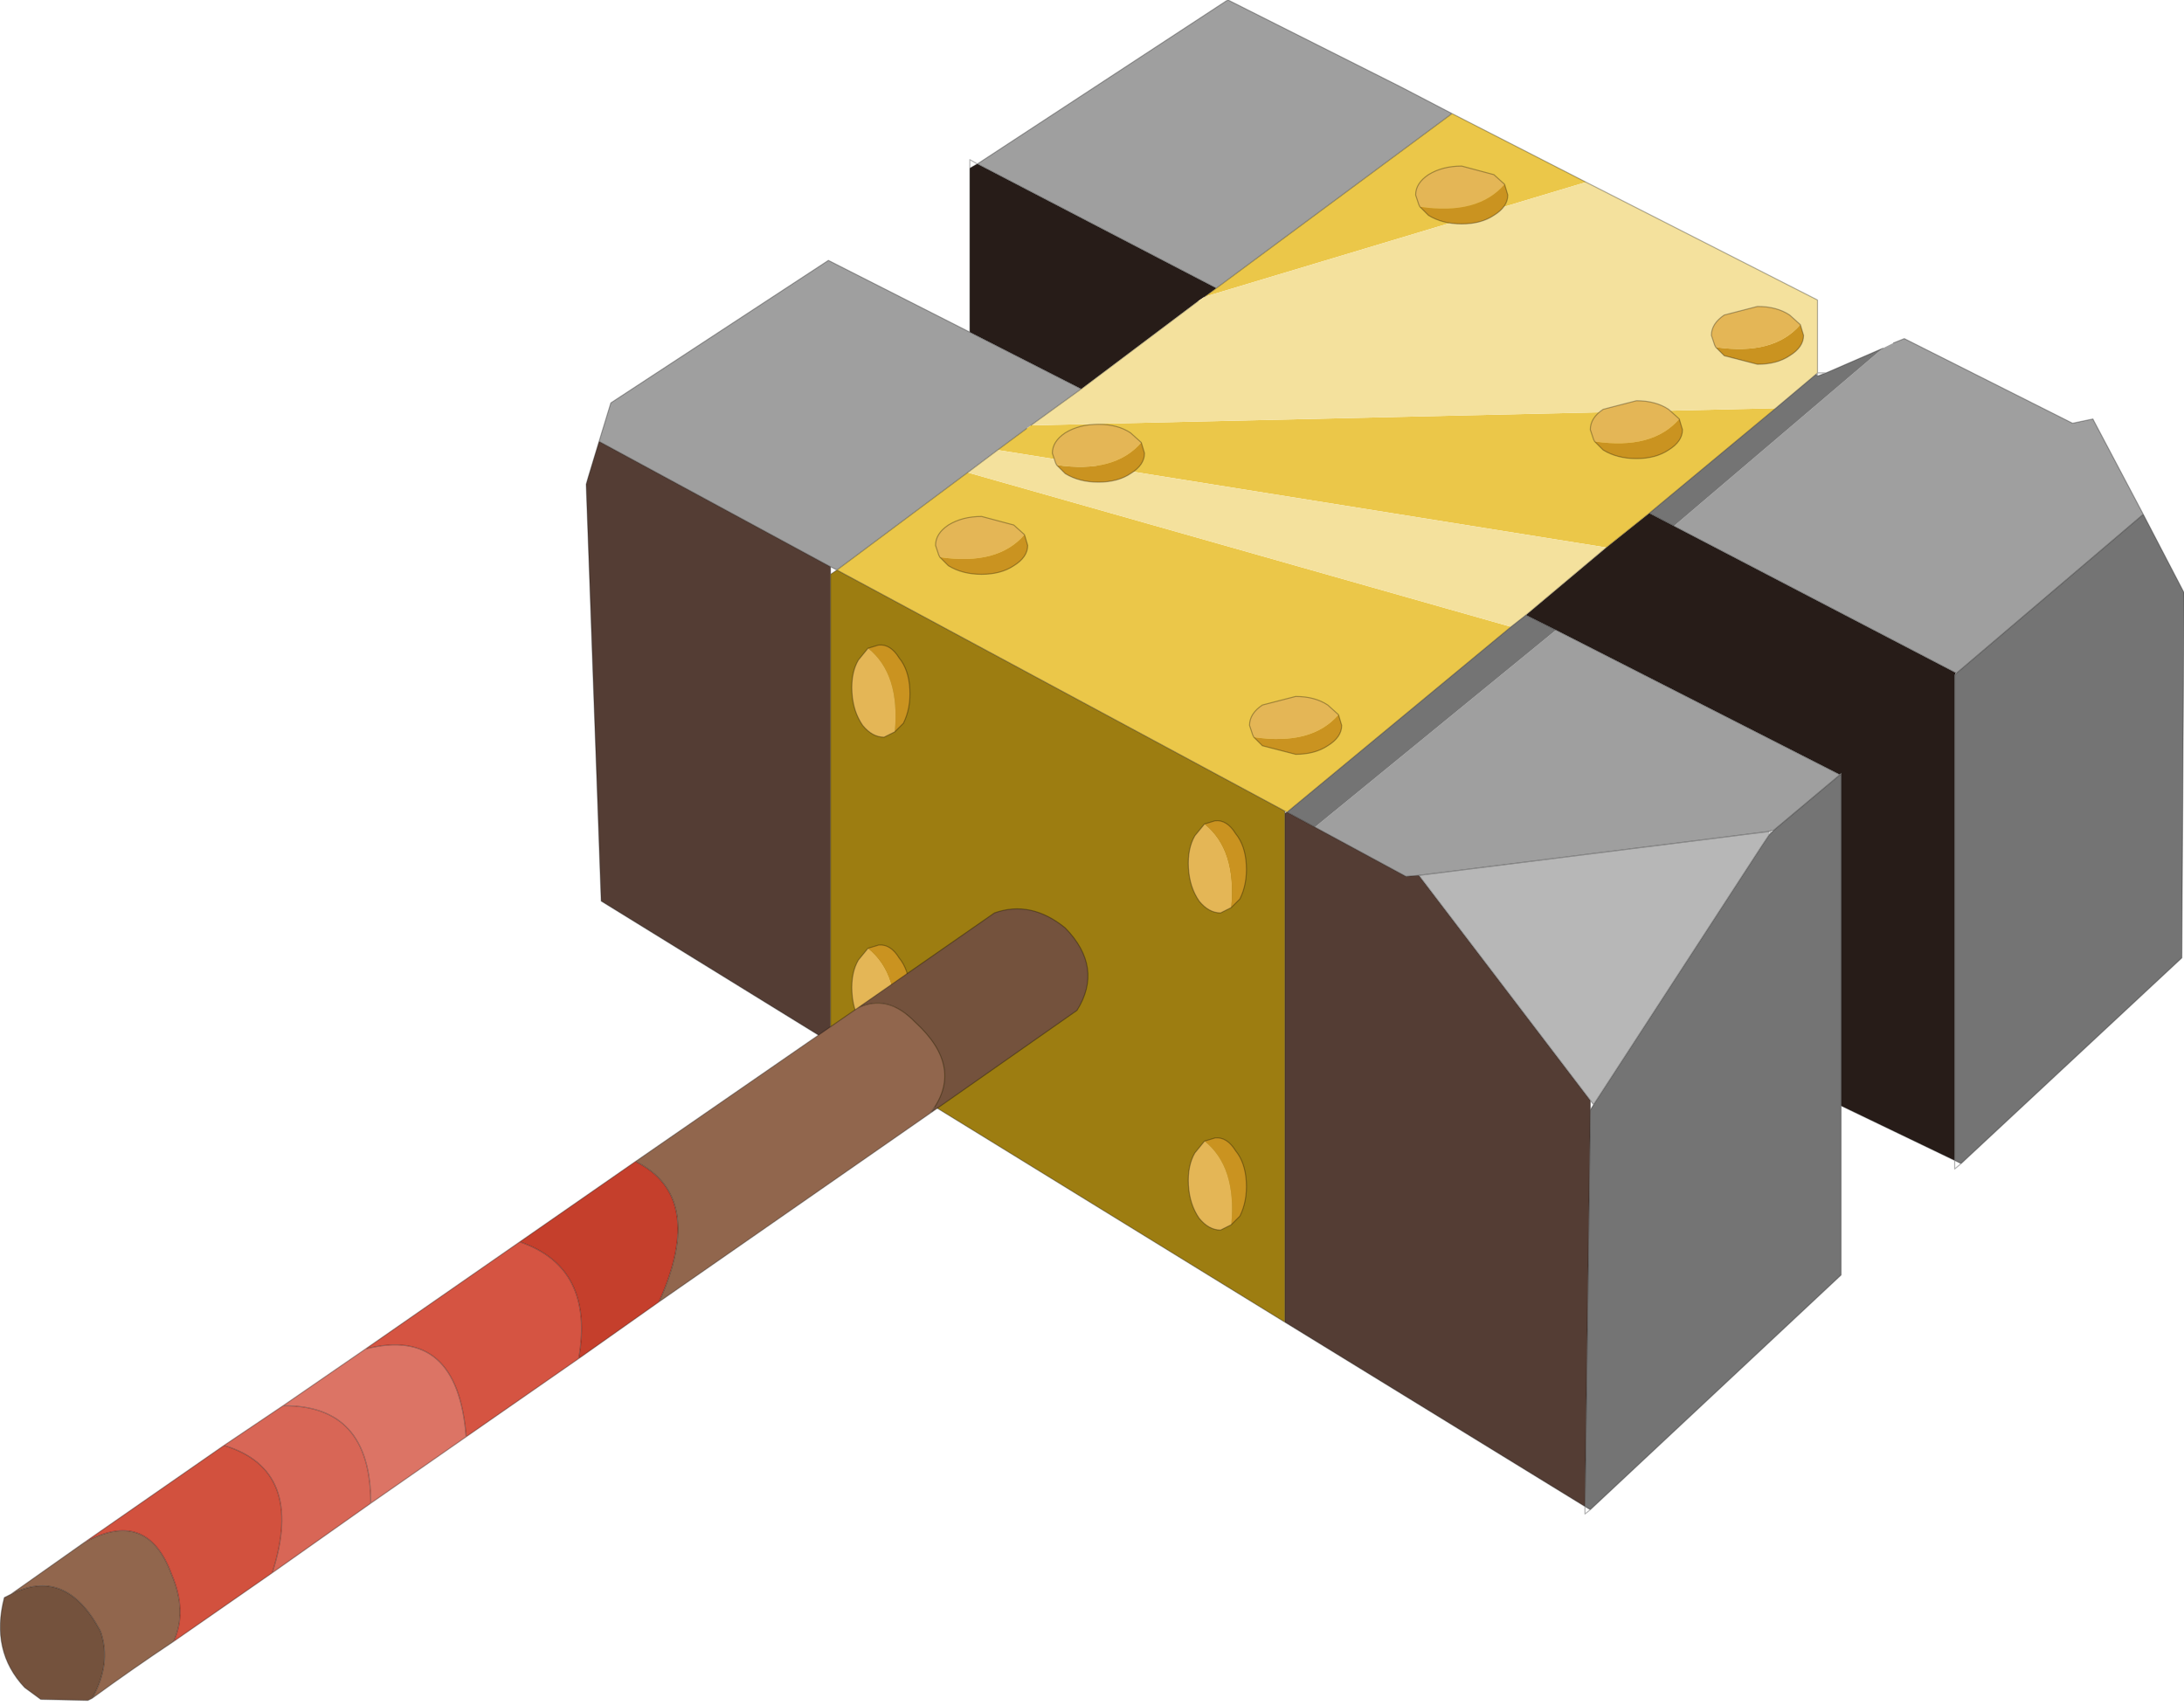 <?xml version="1.0"?>
<svg xmlns="http://www.w3.org/2000/svg" xmlns:xlink="http://www.w3.org/1999/xlink" width="101.9px" height="79.55px"><g transform="matrix(1, 0, 0, 1, -307.5, -177.15)"><use xlink:href="#object-0" width="101.9" height="79.55" transform="matrix(1, 0, 0, 1, 307.5, 177.15)"/></g><defs><g transform="matrix(1, 0, 0, 1, -307.5, -177.15)" id="object-0"><path fill-rule="evenodd" fill="#271c18" stroke="none" d="M352.75 185L353.1 184.8L364.25 190.6L363.7 191L363.4 191.2L357.95 195.3L352.75 192.65L352.75 185M398.7 231.3L393.4 228.75L393.4 213.3L393.4 213.2L393.35 213.3L380.1 206.55L378.7 205.85L382.45 202.7L384.45 201.1L385.6 201.7L398.75 208.55L398.7 208.65L398.7 231.3"/><path fill-rule="evenodd" fill="#9f9f9f" stroke="none" d="M353.1 184.8L364.7 177.2L364.8 177.15L372.85 181.2L375.25 182.45L364.25 190.6L353.1 184.8M395.35 193.4L395.85 193.15L396.35 192.95L404.2 196.9L405.15 196.7L405.2 196.8L407.5 201.15L398.8 208.55L398.75 208.55L385.6 201.7L395.35 193.4M335.45 197.75L336 195.95L346.15 189.3L352.75 192.65L357.95 195.3L355.6 197L355.4 197.15L354.05 198.15L352.65 199.2L346.55 203.75L346.25 203.6L335.45 197.75M393.35 213.3L390.25 215.9L390.15 215.9L390.05 215.95L373.7 218L373.1 218.05L368.85 215.75L380.1 206.55L393.35 213.3"/><path fill-rule="evenodd" fill="#ebc749" stroke="none" d="M375.25 182.45L381.5 185.65L363.7 191L364.25 190.6L375.25 182.45M355.4 197.15L355.6 197L390.35 196.2L384.45 201.1L382.45 202.7L354.05 198.15L355.4 197.15M346.55 203.75L352.65 199.2L378 206.4L367.55 215.05L367.45 215L346.55 203.75"/><path fill-rule="evenodd" fill="#f4e19d" stroke="none" d="M381.5 185.65L392.3 191.15L392.3 194.55L392.25 194.6L390.35 196.2L355.6 197L357.95 195.3L363.4 191.2L363.7 191L381.5 185.65M352.65 199.2L354.05 198.15L382.45 202.7L378.7 205.85L378 206.4L352.65 199.2"/><path fill-rule="evenodd" fill="#747474" stroke="none" d="M392.7 194.55L395.35 193.4L385.6 201.7L384.45 201.1L390.35 196.2L392.25 194.6L392.3 194.7L392.7 194.55M407.5 201.15L409.4 204.8L409.3 221.85L399 231.45L398.7 231.3L398.7 208.65L398.8 208.55L407.5 201.15M393.4 228.75L393.4 236.65L381.7 247.6L381.45 247.45L381.7 228.95L381.85 228.7L389.65 216.7L390.05 216.1L390.25 215.9L393.35 213.3L393.4 213.3L393.4 228.75M378 206.4L378.7 205.85L380.1 206.55L368.85 215.75L367.55 215.05L378 206.4"/><path fill-rule="evenodd" fill="#543d34" stroke="none" d="M381.45 247.45L367.45 238.85L367.45 215.1L367.55 215.05L368.85 215.75L373.1 218.05L373.7 218L381.7 228.5L381.7 228.95L381.45 247.45M346.25 225.8L335.55 219.2L334.85 199.75L334.95 199.4L335.45 197.75L346.25 203.6L346.25 203.95L346.25 225.8"/><path fill-rule="evenodd" fill="#9d7d11" stroke="none" d="M367.45 238.85L346.25 225.8L346.25 203.95L346.55 203.75L367.45 215L367.45 215.1L367.45 238.85"/><path fill-rule="evenodd" fill="#b7b7b7" stroke="none" d="M390.05 216.1L389.65 216.7L381.85 228.7L381.7 228.5L373.7 218L390.05 215.95L390.05 216.1"/><path fill="none" stroke="#000000" stroke-opacity="0.302" stroke-width="0.05" stroke-linecap="round" stroke-linejoin="round" d="M353.1 184.8L352.75 184.6L352.75 185L353.1 184.8L364.7 177.2L364.8 177.15L372.85 181.2L375.25 182.45L381.5 185.65L392.3 191.15L392.3 194.55L392.7 194.55L395.35 193.4M395.85 193.15L396.35 192.95L404.2 196.9L405.15 196.7L405.2 196.8L407.5 201.15L409.4 204.8L409.3 221.85L399 231.45L398.7 231.7L398.7 231.3L393.4 228.75L393.4 236.65L381.7 247.6L381.45 247.8L381.45 247.45L367.45 238.85L346.25 225.8L335.55 219.2L334.85 199.75L334.95 199.4L335.45 197.75L336 195.95L346.15 189.3L352.75 192.65L352.75 185M357.95 195.3L352.75 192.65M355.6 197L357.95 195.3L363.4 191.2M363.7 191L364.25 190.6L353.1 184.8M390.35 196.2L392.25 194.6L392.3 194.55L392.3 194.7L392.7 194.55M354.05 198.15L355.4 197.15M352.65 199.2L354.05 198.15M382.45 202.7L384.45 201.1L390.35 196.2M346.25 203.6L346.55 203.75L352.65 199.2M378 206.4L378.7 205.85L382.45 202.7M346.25 203.95L346.55 203.75L367.45 215L367.55 215.05L378 206.4M346.25 203.6L346.25 203.95L346.25 225.8M335.45 197.75L346.25 203.6M375.25 182.45L364.25 190.6M384.45 201.1L385.6 201.7L398.75 208.55L398.8 208.55L398.7 208.65L398.7 231.3L399 231.45M393.4 213.3L393.35 213.3L390.25 215.9L390.05 216.1L389.65 216.7L381.85 228.7L381.7 228.95L381.45 247.45L381.7 247.6M393.35 213.3L393.4 213.2L393.4 213.3L393.4 228.75M393.35 213.3L380.1 206.55L378.7 205.85M368.85 215.75L373.1 218.05L373.7 218L390.05 215.95L390.15 215.9L390.25 215.9M368.85 215.75L367.55 215.05L367.45 215.1L367.45 238.85M367.45 215L367.45 215.1M390.15 215.9L390.05 216.1M381.7 228.5L381.7 228.95M381.85 228.7L381.7 228.5L373.7 218M398.8 208.55L407.5 201.15"/><path fill-rule="evenodd" fill="#e4b656" stroke="none" d="M373.75 186.8L373.7 186.7L373.55 186.25Q373.55 185.7 374.15 185.3Q374.8 184.9 375.7 184.9L377.2 185.3L377.7 185.75Q376.45 187.2 373.75 186.8"/><path fill-rule="evenodd" fill="#ca9320" stroke="none" d="M377.7 185.75L377.85 186.25Q377.85 186.8 377.2 187.2Q376.6 187.6 375.7 187.6Q374.8 187.6 374.15 187.2L373.75 186.8Q376.45 187.2 377.7 185.75"/><path fill="none" stroke="#000000" stroke-opacity="0.302" stroke-width="0.05" stroke-linecap="round" stroke-linejoin="round" d="M373.75 186.8L373.7 186.7L373.55 186.25Q373.55 185.7 374.15 185.3Q374.8 184.9 375.7 184.9L377.2 185.3L377.7 185.75L377.85 186.25Q377.85 186.8 377.2 187.2Q376.6 187.6 375.7 187.6Q374.8 187.6 374.15 187.2L373.75 186.8"/><path fill-rule="evenodd" fill="#ca9320" stroke="none" d="M355.3 202.1L355.45 202.6Q355.45 203.15 354.8 203.55Q354.2 203.95 353.3 203.95Q352.4 203.95 351.75 203.55L351.35 203.15Q354.05 203.55 355.3 202.1"/><path fill-rule="evenodd" fill="#e4b656" stroke="none" d="M351.35 203.15L351.3 203.05L351.15 202.6Q351.15 202.05 351.75 201.65Q352.4 201.25 353.3 201.25L354.8 201.65L355.3 202.1Q354.05 203.55 351.35 203.15"/><path fill="none" stroke="#000000" stroke-opacity="0.302" stroke-width="0.05" stroke-linecap="round" stroke-linejoin="round" d="M355.3 202.1L355.45 202.6Q355.45 203.15 354.8 203.55Q354.2 203.95 353.3 203.95Q352.4 203.95 351.75 203.55L351.35 203.15L351.3 203.05L351.15 202.6Q351.15 202.05 351.75 201.65Q352.4 201.25 353.3 201.25L354.8 201.65L355.3 202.1"/><path fill-rule="evenodd" fill="#ca9320" stroke="none" d="M369.95 210.5L370.1 211Q370.1 211.55 369.45 211.95Q368.85 212.35 367.95 212.35L366.4 211.95L366 211.55Q368.7 211.95 369.95 210.5"/><path fill-rule="evenodd" fill="#e4b656" stroke="none" d="M366 211.55L365.95 211.45L365.8 211Q365.8 210.45 366.4 210.05L367.95 209.65Q368.85 209.65 369.45 210.05L369.95 210.5Q368.7 211.95 366 211.55"/><path fill="none" stroke="#000000" stroke-opacity="0.302" stroke-width="0.05" stroke-linecap="round" stroke-linejoin="round" d="M369.95 210.5L370.1 211Q370.1 211.55 369.45 211.95Q368.85 212.35 367.95 212.35L366.4 211.95L366 211.55L365.95 211.45L365.8 211Q365.8 210.45 366.4 210.05L367.95 209.65Q368.85 209.65 369.45 210.05L369.95 210.5"/><path fill-rule="evenodd" fill="#ca9320" stroke="none" d="M391.5 192.3L391.65 192.8Q391.65 193.35 391 193.75Q390.4 194.15 389.5 194.15L387.95 193.75L387.55 193.35Q390.25 193.75 391.5 192.3"/><path fill-rule="evenodd" fill="#e4b656" stroke="none" d="M387.55 193.35L387.5 193.25L387.35 192.8Q387.35 192.25 387.95 191.85L389.5 191.45Q390.4 191.45 391 191.85L391.5 192.3Q390.25 193.75 387.55 193.35"/><path fill="none" stroke="#000000" stroke-opacity="0.302" stroke-width="0.05" stroke-linecap="round" stroke-linejoin="round" d="M391.5 192.3L391.65 192.8Q391.65 193.35 391 193.75Q390.4 194.15 389.5 194.15L387.95 193.75L387.55 193.35L387.5 193.25L387.35 192.8Q387.35 192.25 387.95 191.85L389.5 191.45Q390.4 191.45 391 191.85L391.5 192.3"/><path fill-rule="evenodd" fill="#ca9320" stroke="none" d="M385.85 196.7L386 197.2Q386 197.75 385.35 198.15Q384.75 198.55 383.85 198.55Q382.95 198.55 382.3 198.15L381.9 197.75Q384.6 198.15 385.85 196.7"/><path fill-rule="evenodd" fill="#e4b656" stroke="none" d="M381.9 197.75L381.85 197.65L381.7 197.2Q381.7 196.65 382.3 196.25L383.85 195.85Q384.75 195.85 385.35 196.25L385.85 196.7Q384.6 198.15 381.9 197.75"/><path fill="none" stroke="#000000" stroke-opacity="0.302" stroke-width="0.05" stroke-linecap="round" stroke-linejoin="round" d="M385.85 196.7L386 197.2Q386 197.75 385.35 198.15Q384.75 198.55 383.85 198.55Q382.95 198.55 382.3 198.15L381.9 197.75L381.85 197.65L381.7 197.2Q381.7 196.65 382.3 196.25L383.85 195.85Q384.75 195.85 385.35 196.25L385.85 196.7"/><path fill-rule="evenodd" fill="#ca9320" stroke="none" d="M360.75 197.8L360.9 198.3Q360.9 198.85 360.25 199.25Q359.65 199.65 358.75 199.65Q357.85 199.65 357.2 199.25L356.8 198.85Q359.5 199.25 360.75 197.8"/><path fill-rule="evenodd" fill="#e4b656" stroke="none" d="M356.8 198.85L356.75 198.75L356.6 198.3Q356.6 197.75 357.2 197.35Q357.85 196.95 358.75 196.95Q359.65 196.95 360.25 197.35L360.75 197.8Q359.5 199.25 356.8 198.85"/><path fill="none" stroke="#000000" stroke-opacity="0.302" stroke-width="0.05" stroke-linecap="round" stroke-linejoin="round" d="M360.75 197.8L360.9 198.3Q360.9 198.85 360.25 199.25Q359.65 199.65 358.75 199.65Q357.85 199.65 357.2 199.25L356.8 198.85L356.75 198.75L356.6 198.3Q356.6 197.75 357.2 197.35Q357.85 196.95 358.75 196.95Q359.65 196.95 360.25 197.35L360.75 197.8"/><path fill-rule="evenodd" fill="#ca9320" stroke="none" d="M348 207.4L348.5 207.25Q349.05 207.2 349.45 207.85Q349.9 208.4 349.95 209.3Q350 210.2 349.65 210.9L349.25 211.3Q349.5 208.6 348 207.4"/><path fill-rule="evenodd" fill="#e4b656" stroke="none" d="M349.25 211.3L349.15 211.35L348.75 211.55Q348.2 211.55 347.75 211Q347.3 210.35 347.25 209.45Q347.2 208.55 347.55 207.95L348 207.4Q349.5 208.6 349.25 211.3"/><path fill="none" stroke="#000000" stroke-opacity="0.302" stroke-width="0.05" stroke-linecap="round" stroke-linejoin="round" d="M348 207.4L348.5 207.25Q349.05 207.2 349.45 207.85Q349.9 208.4 349.95 209.3Q350 210.2 349.65 210.9L349.25 211.3L349.15 211.35L348.75 211.55Q348.2 211.55 347.75 211Q347.3 210.35 347.25 209.45Q347.2 208.55 347.55 207.95L348 207.4"/><path fill-rule="evenodd" fill="#e4b656" stroke="none" d="M364.95 219.5L364.85 219.55L364.45 219.75Q363.9 219.75 363.45 219.2Q363 218.55 362.95 217.65Q362.9 216.75 363.25 216.15L363.7 215.6Q365.2 216.8 364.95 219.5"/><path fill-rule="evenodd" fill="#ca9320" stroke="none" d="M363.7 215.6L364.2 215.45Q364.75 215.4 365.15 216.05Q365.6 216.6 365.65 217.5Q365.7 218.4 365.35 219.1L364.95 219.5Q365.2 216.8 363.7 215.6"/><path fill="none" stroke="#000000" stroke-opacity="0.302" stroke-width="0.05" stroke-linecap="round" stroke-linejoin="round" d="M364.95 219.5L364.85 219.55L364.45 219.75Q363.9 219.75 363.45 219.2Q363 218.55 362.95 217.65Q362.9 216.75 363.25 216.15L363.7 215.6L364.2 215.45Q364.75 215.4 365.15 216.05Q365.6 216.6 365.65 217.5Q365.7 218.4 365.35 219.1L364.95 219.5"/><path fill-rule="evenodd" fill="#e4b656" stroke="none" d="M349.25 225.3L349.15 225.35L348.75 225.55Q348.2 225.55 347.75 225Q347.3 224.35 347.25 223.45Q347.2 222.55 347.55 221.95L348 221.4Q349.5 222.6 349.25 225.3"/><path fill-rule="evenodd" fill="#ca9320" stroke="none" d="M348 221.4L348.5 221.25Q349.05 221.2 349.45 221.85Q349.9 222.4 349.95 223.3Q350 224.2 349.65 224.9L349.25 225.3Q349.5 222.6 348 221.4"/><path fill="none" stroke="#000000" stroke-opacity="0.302" stroke-width="0.05" stroke-linecap="round" stroke-linejoin="round" d="M349.25 225.3L349.15 225.35L348.75 225.55Q348.2 225.55 347.75 225Q347.3 224.35 347.25 223.45Q347.2 222.55 347.55 221.95L348 221.4L348.5 221.25Q349.05 221.2 349.45 221.85Q349.9 222.4 349.95 223.3Q350 224.2 349.65 224.9L349.25 225.3"/><path fill-rule="evenodd" fill="#ca9320" stroke="none" d="M363.7 230.4L364.2 230.25Q364.75 230.2 365.15 230.85Q365.6 231.4 365.65 232.3Q365.7 233.2 365.35 233.9L364.95 234.3Q365.2 231.6 363.7 230.4"/><path fill-rule="evenodd" fill="#e4b656" stroke="none" d="M364.95 234.3L364.85 234.35L364.45 234.55Q363.9 234.55 363.45 234Q363 233.35 362.95 232.45Q362.9 231.55 363.25 230.95L363.7 230.4Q365.2 231.6 364.95 234.3"/><path fill="none" stroke="#000000" stroke-opacity="0.302" stroke-width="0.05" stroke-linecap="round" stroke-linejoin="round" d="M363.7 230.4L364.2 230.25Q364.75 230.2 365.15 230.85Q365.6 231.4 365.65 232.3Q365.7 233.2 365.35 233.9L364.95 234.3L364.85 234.35L364.45 234.55Q363.9 234.55 363.45 234Q363 233.35 362.95 232.45Q362.9 231.55 363.25 230.95L363.7 230.4"/><path fill-rule="evenodd" fill="#d86656" stroke="none" d="M317.95 244.6L320.7 242.75Q324.8 242.7 324.8 247.3L320.2 250.55Q321.75 245.75 317.95 244.6"/><path fill-rule="evenodd" fill="#dc7465" stroke="none" d="M320.7 242.75L324.55 240.1Q328.85 239 329.25 244.2L324.8 247.3Q324.8 242.7 320.7 242.75"/><path fill-rule="evenodd" fill="#d55442" stroke="none" d="M324.55 240.1L331.75 235.1Q335.25 236.3 334.5 240.55L329.25 244.2Q328.85 239 324.55 240.1"/><path fill-rule="evenodd" fill="#c53f2c" stroke="none" d="M331.75 235.1L337.15 231.35Q340.45 233 338.25 237.9L334.5 240.55Q335.25 236.3 331.75 235.1"/><path fill-rule="evenodd" fill="#91664d" stroke="none" d="M337.15 231.35L347.5 224.2Q348.9 223.5 350.2 224.85Q352.55 227 350.9 229.1L338.25 237.9Q340.45 233 337.15 231.35M315.6 253.75Q313.65 255.05 311.8 256.4Q312.7 254.8 312.2 253.3L312.15 253.2Q310.55 250.25 308 251.55L311.4 249.15Q314.35 247.5 315.5 250.6Q316.25 252.35 315.6 253.75"/><path fill-rule="evenodd" fill="#74523d" stroke="none" d="M347.5 224.2L353.9 219.75Q355.6 219.15 357.2 220.45Q359 222.3 357.75 224.3L350.9 229.1Q352.55 227 350.2 224.85Q348.9 223.5 347.5 224.2M311.8 256.4L311.6 256.5L309.4 256.45L308.65 255.9Q307.05 254.2 307.7 251.7L308 251.55Q310.55 250.25 312.15 253.2L312.2 253.3Q312.7 254.8 311.8 256.4"/><path fill-rule="evenodd" fill="#d2513e" stroke="none" d="M320.2 250.55L315.6 253.75Q316.25 252.35 315.5 250.6Q314.35 247.5 311.4 249.15L317.95 244.6Q321.75 245.75 320.2 250.55"/><path fill="none" stroke="#000000" stroke-opacity="0.302" stroke-width="0.05" stroke-linecap="round" stroke-linejoin="round" d="M317.95 244.6L320.7 242.75L324.55 240.1L331.75 235.1L337.15 231.35L347.5 224.2L353.9 219.75Q355.6 219.15 357.2 220.45Q359 222.3 357.75 224.3L350.9 229.1L338.25 237.9L334.5 240.55L329.25 244.2L324.8 247.3L320.2 250.55L315.6 253.75Q313.65 255.05 311.8 256.4L311.6 256.5L309.4 256.45L308.65 255.9Q307.05 254.2 307.7 251.7L308 251.55L311.4 249.15L317.95 244.6Q321.75 245.75 320.2 250.55M311.4 249.15Q314.35 247.5 315.5 250.6Q316.25 252.35 315.6 253.75M311.8 256.4Q312.7 254.8 312.2 253.3L312.15 253.2Q310.55 250.25 308 251.55M347.5 224.2Q348.9 223.5 350.2 224.85Q352.55 227 350.9 229.1M338.25 237.9Q340.45 233 337.15 231.35M324.55 240.1Q328.85 239 329.25 244.2M331.75 235.1Q335.25 236.3 334.5 240.55M324.8 247.3Q324.8 242.7 320.7 242.75"/></g></defs></svg>
